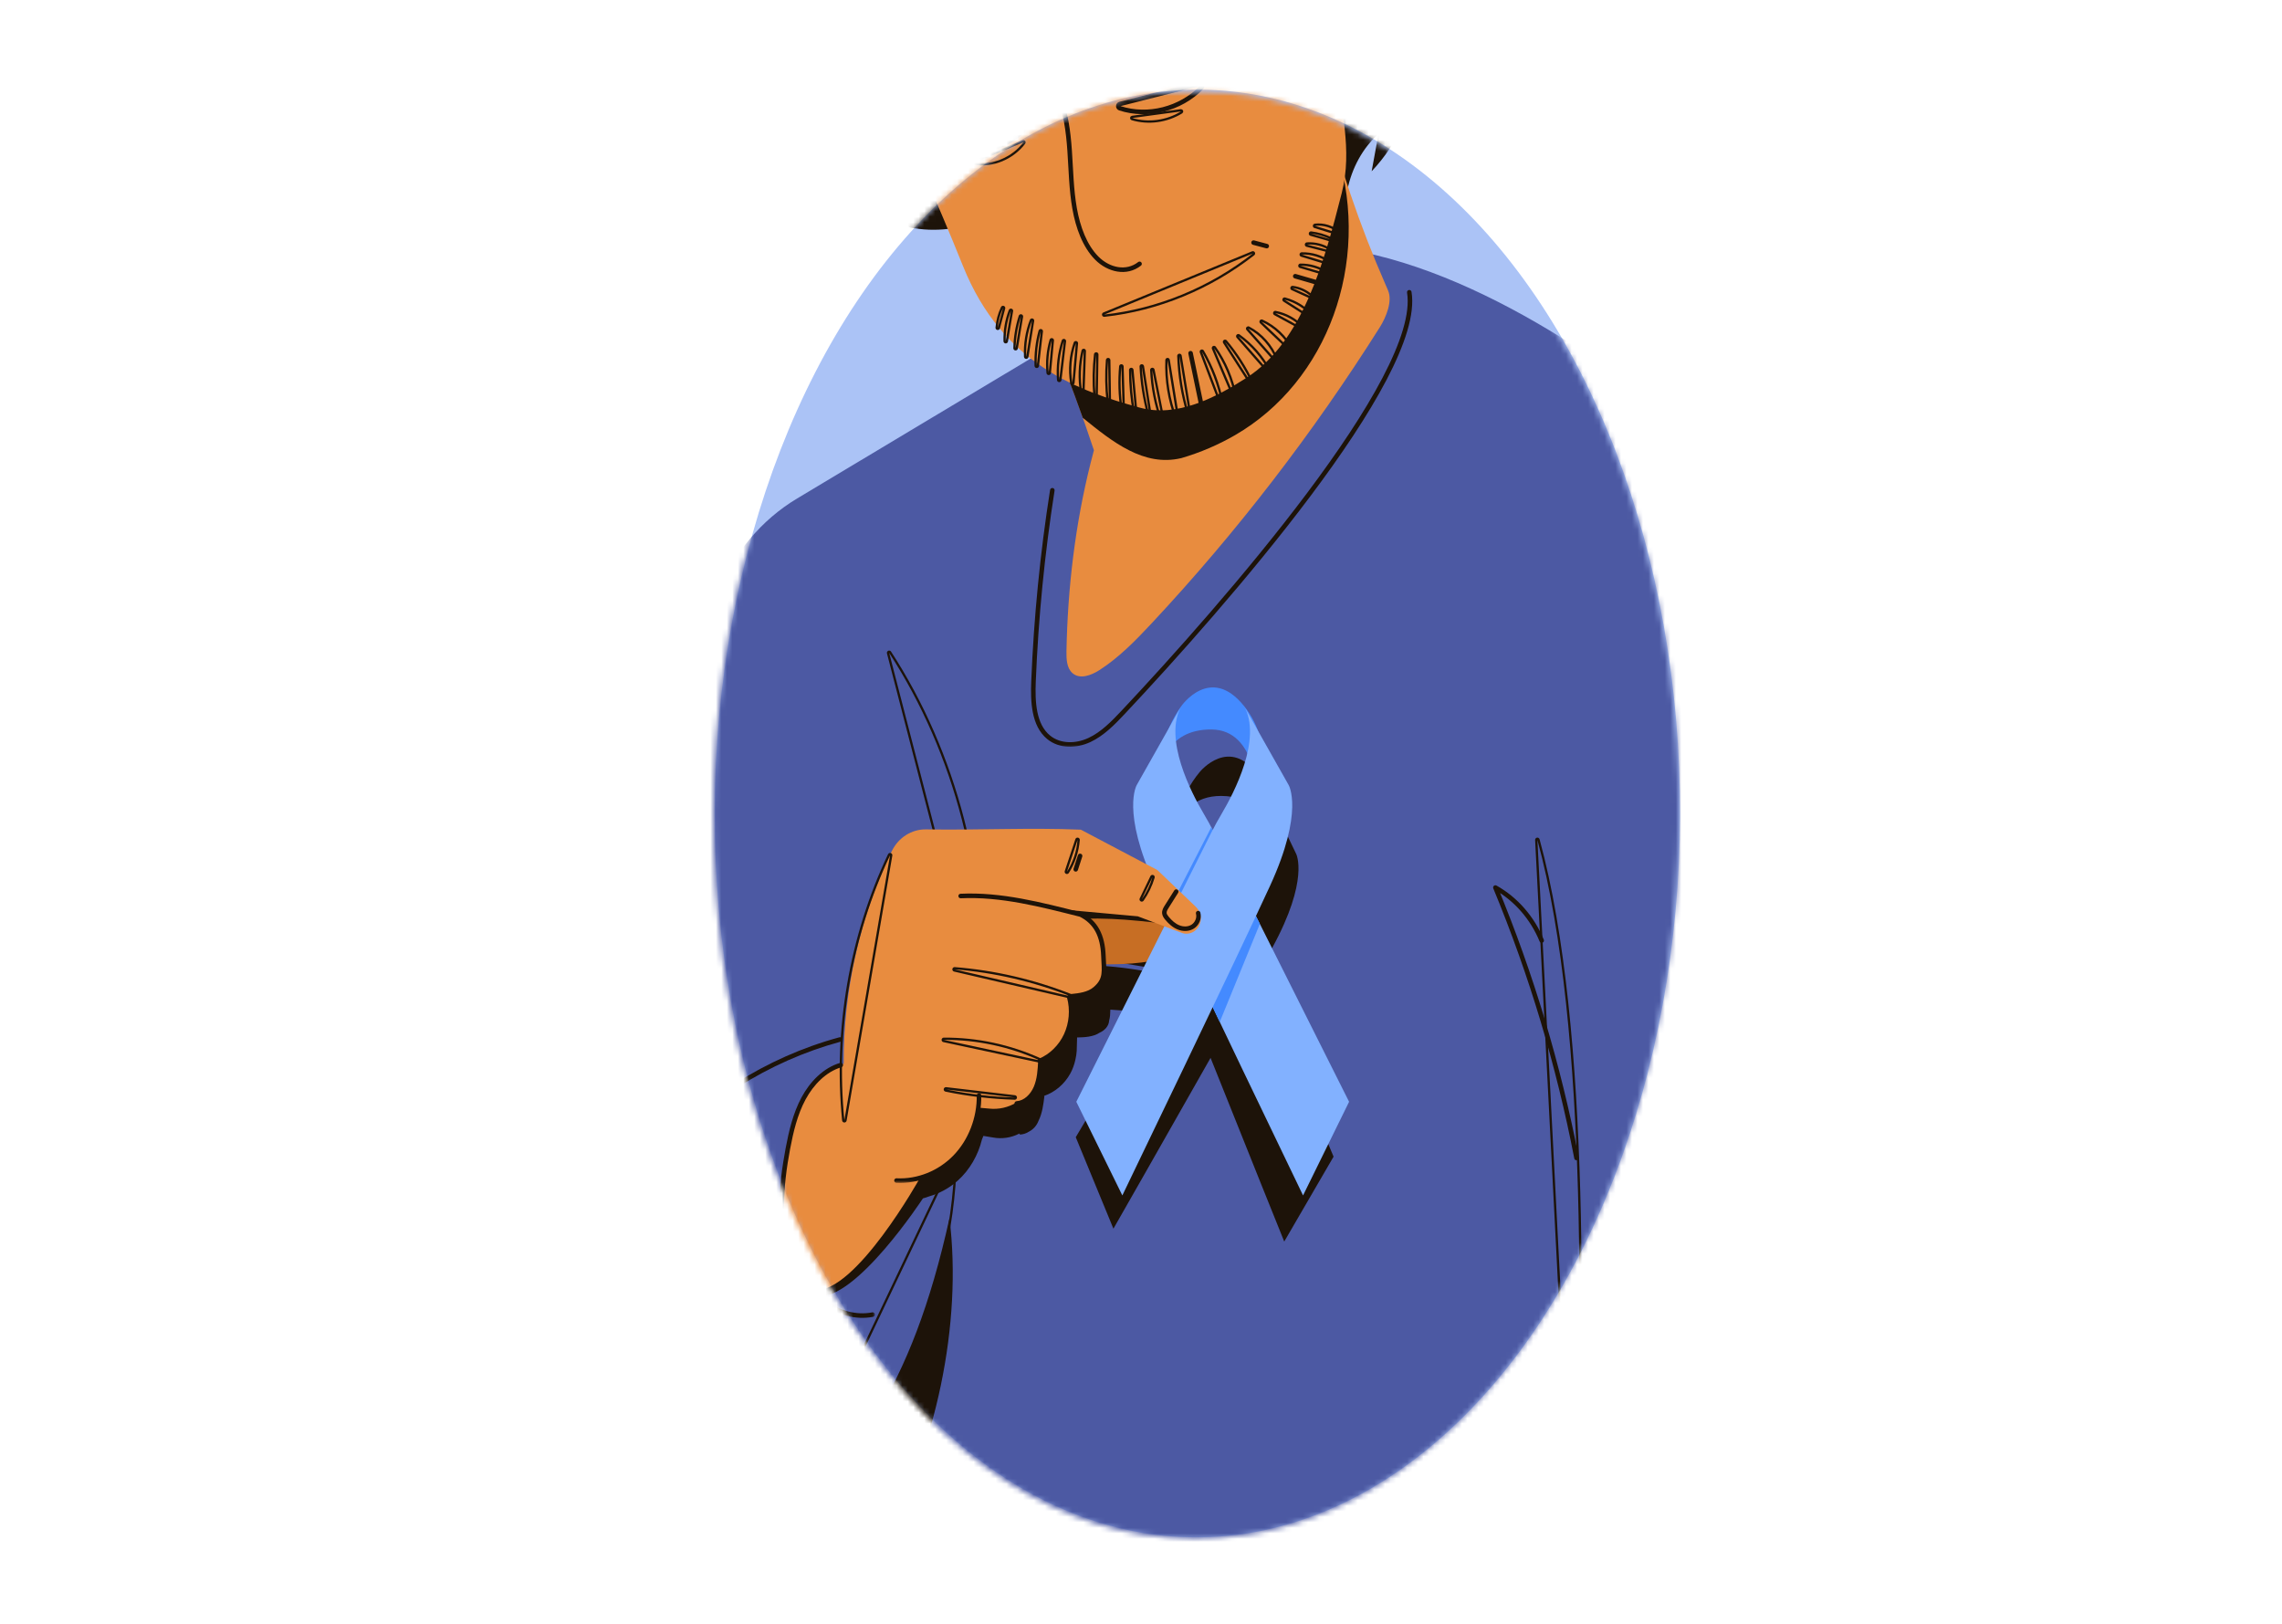 <svg width="416" height="296" viewBox="0 0 416 296" fill="none" xmlns="http://www.w3.org/2000/svg">
  <g style="mix-blend-mode:screen" opacity="0.5">
    <ellipse cx="87.988" cy="131.942" rx="87.988" ry="131.942"
      transform="matrix(1 0.004 -0.003 1 130.686 16)" fill="#5787EE" />
  </g>
  <mask id="mask0_1360_4834" style="mask-type:alpha" maskUnits="userSpaceOnUse" x="130" y="16"
    width="176" height="265">
    <ellipse cx="87.988" cy="131.942" rx="87.988" ry="131.942"
      transform="matrix(1 0.004 -0.003 1 130.461 16.24)" fill="#FEB9CE" />
  </mask>
  <g mask="url(#mask0_1360_4834)">
    <mask id="mask1_1360_4834" style="mask-type:luminance" maskUnits="userSpaceOnUse" x="31" y="16"
      width="374" height="265">
      <path d="M404.596 16.24H31.707V280.967H404.596V16.24Z" fill="white" />
    </mask>
    <g mask="url(#mask1_1360_4834)">
      <path
        d="M146.388 11.867C143.181 14.424 142.823 19.671 144.598 23.493C146.373 27.316 149.749 29.979 153.14 32.24C151.086 30.969 149.809 28.391 149.993 25.865C153.672 31.075 159.673 34.337 165.793 34.458C162.73 36.243 159.116 36.931 155.665 36.391C162.8 42.856 173.922 43.719 181.867 38.424C200.636 25.918 225.386 40.055 246.73 46.308C243.518 39.022 245.492 29.556 251.299 24.404C250.881 26.675 250.464 28.952 250.046 31.224C254.919 26.082 258.026 19.094 258.682 11.824L146.388 11.856V11.867Z"
        fill="#1D1309" />
      <path
        d="M366.543 280.968C363.301 232.173 357.911 183.717 351.756 135.256C350.822 127.897 347.804 121.014 343.09 115.545C326.723 96.537 309.689 77.985 289.195 64.463C265.674 48.944 235.967 36.545 211.853 50.993C189.679 64.278 167.504 77.567 145.33 90.851C138.817 94.753 133.701 100.836 130.777 108.159C114.176 149.742 97.694 191.617 82.326 233.698C76.678 249.169 88.138 266.863 97.431 280.973H366.543V280.968Z"
        fill="#4C59A3" />
      <path
        d="M173.084 222.065C166.034 253.886 155.503 266.301 139.941 280.967H161.057C170.538 264.168 175.48 241.353 173.084 222.065Z"
        fill="#1D1309" />
      <path
        d="M162.263 118.889C162.208 118.804 162.099 118.772 162.007 118.813C161.914 118.853 161.864 118.956 161.89 119.054L178.361 182.715C178.387 182.814 178.48 182.879 178.581 182.869C178.683 182.86 178.762 182.778 178.768 182.676C180.168 160.253 174.255 137.384 162.263 118.889Z"
        stroke="#1D1309" stroke-width="0.414" stroke-linecap="round" stroke-linejoin="round" />
      <path
        d="M253.045 52.952C252.886 52.592 252.731 52.227 252.572 51.861C247.849 41.071 244.031 29.831 241.192 18.315L184.463 45.137C190.23 57.071 195.227 69.418 199.418 82.077C199.199 82.887 198.991 83.697 198.787 84.507C196.003 95.637 194.63 107.179 194.412 118.694C194.387 120.124 194.456 121.755 195.481 122.676C196.828 123.894 198.891 123.126 200.403 122.157C203.997 119.859 207.045 116.719 210.003 113.553C225.426 97.045 239.362 78.959 251.553 59.623C252.667 57.855 253.89 54.879 253.035 52.952H253.045Z"
        fill="#E88C3F" />
      <path
        d="M215.348 83.507C218.858 82.48 222.11 81.071 225.118 79.335C242.146 69.487 249.798 47.869 243.896 28.216C242.912 24.944 242.012 21.64 241.192 18.315L184.463 45.137C189.325 55.202 193.636 65.569 197.385 76.158C202.799 80.537 208.487 85.132 215.343 83.507H215.348Z"
        fill="#1D1309" />
      <path
        d="M160.748 14.048C165.849 25.775 170.766 36.566 175.534 48.452C182.843 66.676 196.948 71.319 207.737 74.294C214.544 76.169 221.574 72.494 227.192 68.894C237.548 62.26 241.426 47.615 244.593 35.194C246.637 27.168 244.32 19.925 243.629 11.644L160.748 14.053V14.048Z"
        fill="#E88C3F" />
      <mask id="path-11-outside-1_1360_4834" maskUnits="userSpaceOnUse" x="191.932" y="16.256"
        width="17" height="34" fill="black">
        <rect fill="white" x="191.932" y="16.256" width="17" height="34" />
        <path
          d="M192.932 17.256C194.279 20.348 194.746 23.933 194.99 27.454C195.234 30.974 195.288 34.532 195.895 37.984C196.501 41.431 197.744 44.841 199.927 47.044C202.11 49.246 205.366 49.956 207.738 48.092" />
      </mask>
      <path
        d="M193.311 17.091C193.22 16.882 192.976 16.786 192.766 16.877C192.557 16.968 192.461 17.212 192.552 17.422L193.311 17.091ZM195.895 37.984L195.487 38.056L195.488 38.056L195.895 37.984ZM207.993 48.417C208.173 48.276 208.204 48.016 208.063 47.836C207.922 47.657 207.662 47.625 207.482 47.767L207.993 48.417ZM192.552 17.422C193.87 20.445 194.334 23.97 194.577 27.482L195.403 27.425C195.158 23.895 194.688 20.251 193.311 17.091L192.552 17.422ZM194.577 27.482C194.819 30.973 194.876 34.576 195.487 38.056L196.302 37.913C195.701 34.489 195.648 30.976 195.403 27.425L194.577 27.482ZM195.488 38.056C196.1 41.537 197.364 45.044 199.633 47.335L200.221 46.752C198.125 44.638 196.903 41.326 196.302 37.913L195.488 38.056ZM199.633 47.335C201.911 49.634 205.404 50.452 207.993 48.417L207.482 47.767C205.328 49.459 202.308 48.858 200.221 46.752L199.633 47.335Z"
        fill="#1D1309" mask="url(#path-11-outside-1_1360_4834)" />
      <path
        d="M201.218 57.15C201.123 57.189 201.071 57.293 201.097 57.392C201.122 57.492 201.217 57.558 201.32 57.547C211.104 56.462 220.596 52.556 228.521 46.359C228.602 46.296 228.624 46.182 228.572 46.092C228.52 46.003 228.41 45.966 228.315 46.005L201.218 57.15Z"
        stroke="#1D1309" stroke-width="0.414" stroke-linecap="round" stroke-linejoin="round" />
      <path
        d="M228.567 44.022C228.456 43.992 228.343 44.058 228.314 44.169C228.284 44.279 228.35 44.392 228.461 44.422L230.872 45.062C230.982 45.092 231.096 45.026 231.125 44.915C231.154 44.805 231.089 44.692 230.978 44.662L228.567 44.022Z"
        stroke="#1D1309" stroke-width="0.414" stroke-linecap="round" stroke-linejoin="round" />
      <path
        d="M181.682 59.729C181.674 59.836 181.749 59.931 181.854 59.949C181.959 59.967 182.061 59.901 182.088 59.798L183.048 56.203C183.076 56.1 183.02 55.993 182.92 55.956C182.82 55.919 182.708 55.964 182.662 56.06C182.114 57.201 181.779 58.454 181.682 59.729Z"
        stroke="#1D1309" stroke-width="0.414" stroke-linecap="round" stroke-linejoin="round" />
      <path
        d="M183.134 62.191C183.137 62.298 183.22 62.385 183.326 62.392C183.432 62.4 183.527 62.325 183.545 62.221L184.484 56.698C184.502 56.593 184.438 56.492 184.335 56.464C184.233 56.436 184.125 56.49 184.087 56.59C183.411 58.357 183.084 60.279 183.134 62.191Z"
        stroke="#1D1309" stroke-width="0.414" stroke-linecap="round" stroke-linejoin="round" />
      <path
        d="M184.932 63.463C184.93 63.571 185.012 63.663 185.119 63.673C185.227 63.683 185.325 63.608 185.343 63.501L186.307 57.724C186.325 57.618 186.257 57.515 186.152 57.489C186.047 57.464 185.939 57.524 185.906 57.627C185.304 59.505 184.972 61.478 184.932 63.463Z"
        stroke="#1D1309" stroke-width="0.414" stroke-linecap="round" stroke-linejoin="round" />
      <path
        d="M186.87 65.017C186.875 65.123 186.959 65.208 187.065 65.214C187.171 65.22 187.264 65.145 187.281 65.04L188.33 58.486C188.346 58.381 188.281 58.281 188.179 58.253C188.077 58.226 187.97 58.28 187.932 58.379C187.126 60.471 186.764 62.755 186.87 65.017Z"
        stroke="#1D1309" stroke-width="0.414" stroke-linecap="round" stroke-linejoin="round" />
      <path
        d="M188.793 66.683C188.797 66.791 188.883 66.878 188.991 66.882C189.099 66.887 189.193 66.807 189.205 66.699L189.926 60.409C189.938 60.302 189.866 60.203 189.759 60.183C189.653 60.162 189.549 60.227 189.521 60.332C188.963 62.39 188.717 64.545 188.793 66.683Z"
        stroke="#1D1309" stroke-width="0.414" stroke-linecap="round" stroke-linejoin="round" />
      <path
        d="M190.97 67.977C190.98 68.083 191.069 68.164 191.176 68.164C191.283 68.164 191.371 68.082 191.381 67.976L191.933 62.062C191.943 61.956 191.871 61.86 191.766 61.84C191.661 61.82 191.559 61.883 191.529 61.985C190.965 63.916 190.773 65.966 190.97 67.977Z"
        stroke="#1D1309" stroke-width="0.414" stroke-linecap="round" stroke-linejoin="round" />
      <path
        d="M192.889 69.26C192.897 69.366 192.984 69.448 193.091 69.45C193.197 69.453 193.288 69.374 193.3 69.268L194.141 62.211C194.153 62.105 194.084 62.007 193.98 61.984C193.876 61.961 193.772 62.021 193.739 62.122C192.994 64.403 192.703 66.85 192.889 69.26Z"
        stroke="#1D1309" stroke-width="0.414" stroke-linecap="round" stroke-linejoin="round" />
      <path
        d="M195.283 69.79C195.3 69.893 195.39 69.968 195.495 69.964C195.599 69.96 195.684 69.879 195.693 69.775L196.324 62.59C196.333 62.487 196.264 62.392 196.162 62.37C196.06 62.348 195.958 62.405 195.923 62.503C195.106 64.818 194.884 67.358 195.283 69.79Z"
        stroke="#1D1309" stroke-width="0.414" stroke-linecap="round" stroke-linejoin="round" />
      <path
        d="M197.098 71.587C197.115 71.692 197.21 71.766 197.315 71.758C197.421 71.751 197.505 71.665 197.508 71.559L197.762 63.988C197.765 63.882 197.688 63.79 197.583 63.776C197.477 63.762 197.379 63.83 197.354 63.933C196.756 66.427 196.665 69.055 197.098 71.587Z"
        stroke="#1D1309" stroke-width="0.414" stroke-linecap="round" stroke-linejoin="round" />
      <path
        d="M199.511 72.21C199.52 72.32 199.614 72.403 199.724 72.4C199.835 72.396 199.923 72.306 199.924 72.196L200.044 64.625C200.045 64.515 199.96 64.422 199.85 64.415C199.74 64.408 199.644 64.488 199.631 64.598C199.341 67.121 199.301 69.676 199.511 72.21Z"
        stroke="#1D1309" stroke-width="0.414" stroke-linecap="round" stroke-linejoin="round" />
      <path
        d="M201.923 73.243C201.935 73.353 202.031 73.433 202.141 73.426C202.251 73.419 202.337 73.327 202.335 73.216L202.216 65.645C202.214 65.535 202.126 65.445 202.016 65.442C201.905 65.438 201.812 65.522 201.803 65.632C201.598 68.165 201.638 70.72 201.923 73.243Z"
        stroke="#1D1309" stroke-width="0.414" stroke-linecap="round" stroke-linejoin="round" />
      <path
        d="M204.456 74.659C204.472 74.768 204.57 74.844 204.679 74.834C204.788 74.824 204.87 74.731 204.867 74.622L204.628 66.796C204.625 66.687 204.537 66.599 204.428 66.596C204.318 66.593 204.225 66.675 204.215 66.784C203.975 69.406 204.055 72.059 204.456 74.659Z"
        stroke="#1D1309" stroke-width="0.414" stroke-linecap="round" stroke-linejoin="round" />
      <path
        d="M206.745 75.313C206.765 75.421 206.867 75.494 206.977 75.479C207.086 75.463 207.164 75.365 207.154 75.255L206.433 67.43C206.423 67.32 206.328 67.237 206.218 67.242C206.107 67.247 206.02 67.338 206.02 67.448C206.01 70.087 206.255 72.727 206.745 75.313Z"
        stroke="#1D1309" stroke-width="0.414" stroke-linecap="round" stroke-linejoin="round" />
      <path
        d="M209.292 75.45C209.321 75.556 209.428 75.621 209.535 75.598C209.642 75.575 209.713 75.472 209.696 75.364L208.349 66.771C208.332 66.662 208.233 66.586 208.124 66.597C208.014 66.608 207.933 66.703 207.938 66.813C208.078 69.734 208.533 72.64 209.292 75.45Z"
        stroke="#1D1309" stroke-width="0.414" stroke-linecap="round" stroke-linejoin="round" />
      <path
        d="M211.71 76.747C211.747 76.849 211.856 76.905 211.96 76.876C212.065 76.847 212.129 76.743 212.108 76.637L210.273 67.403C210.252 67.297 210.153 67.225 210.045 67.238C209.938 67.251 209.859 67.345 209.864 67.453C210.014 70.629 210.639 73.779 211.71 76.747Z"
        stroke="#1D1309" stroke-width="0.414" stroke-linecap="round" stroke-linejoin="round" />
      <path
        d="M214.351 76.242C214.389 76.341 214.495 76.396 214.598 76.369C214.701 76.341 214.766 76.241 214.749 76.136L213.048 65.615C213.032 65.51 212.938 65.436 212.832 65.442C212.726 65.448 212.642 65.534 212.638 65.64C212.497 69.252 213.088 72.891 214.351 76.242Z"
        stroke="#1D1309" stroke-width="0.414" stroke-linecap="round" stroke-linejoin="round" />
      <path
        d="M216.519 75.329C216.551 75.433 216.658 75.495 216.764 75.47C216.87 75.446 216.939 75.343 216.921 75.235L215.216 64.847C215.198 64.74 215.1 64.664 214.992 64.675C214.883 64.686 214.801 64.779 214.805 64.888C214.92 68.426 215.5 71.954 216.519 75.329Z"
        stroke="#1D1309" stroke-width="0.414" stroke-linecap="round" stroke-linejoin="round" />
      <path
        d="M219.022 74.935C219.046 75.047 219.155 75.119 219.267 75.095C219.379 75.072 219.45 74.963 219.427 74.851L219.427 74.851C219.427 74.851 219.427 74.85 219.427 74.85L217.24 64.336L217.24 64.336C217.216 64.224 217.107 64.152 216.995 64.175C216.883 64.199 216.811 64.308 216.835 64.42C217.561 67.925 218.291 71.43 219.022 74.935Z"
        stroke="#1D1309" stroke-width="0.414" stroke-linecap="round" stroke-linejoin="round" />
      <path
        d="M219.286 64.009C219.232 63.916 219.116 63.88 219.019 63.926C218.921 63.972 218.876 64.085 218.914 64.186L222.469 73.563C222.507 73.663 222.616 73.718 222.72 73.688C222.823 73.658 222.887 73.554 222.865 73.448C222.184 70.117 220.968 66.909 219.286 64.009Z"
        stroke="#1D1309" stroke-width="0.414" stroke-linecap="round" stroke-linejoin="round" />
      <path
        d="M221.48 63.332C221.419 63.246 221.303 63.219 221.21 63.27C221.118 63.322 221.079 63.434 221.12 63.532L224.884 72.416C224.925 72.514 225.033 72.564 225.135 72.533C225.236 72.502 225.297 72.4 225.277 72.296C224.65 69.065 223.341 65.977 221.48 63.332Z"
        stroke="#1D1309" stroke-width="0.414" stroke-linecap="round" stroke-linejoin="round" />
      <path
        d="M223.484 62.184C223.414 62.101 223.291 62.087 223.203 62.151C223.116 62.216 223.093 62.338 223.152 62.429L227.99 69.99C228.048 70.082 228.168 70.112 228.264 70.059C228.359 70.007 228.397 69.889 228.351 69.79C227.056 67.037 225.415 64.47 223.484 62.184Z"
        stroke="#1D1309" stroke-width="0.414" stroke-linecap="round" stroke-linejoin="round" />
      <path
        d="M225.861 61.128C225.775 61.067 225.658 61.08 225.587 61.157C225.517 61.235 225.515 61.353 225.585 61.432L231.168 67.818C231.237 67.897 231.355 67.912 231.441 67.852C231.528 67.792 231.556 67.676 231.506 67.584C230.119 65.01 228.174 62.788 225.861 61.128Z"
        stroke="#1D1309" stroke-width="0.414" stroke-linecap="round" stroke-linejoin="round" />
      <path
        d="M227.638 59.71C227.55 59.664 227.441 59.688 227.38 59.766C227.319 59.845 227.322 59.956 227.388 60.031L232.469 65.78C232.536 65.856 232.646 65.872 232.732 65.82C232.818 65.768 232.853 65.662 232.817 65.568C231.83 63.041 229.957 60.915 227.638 59.71Z"
        stroke="#1D1309" stroke-width="0.414" stroke-linecap="round" stroke-linejoin="round" />
      <path
        d="M230.082 58.451C229.99 58.409 229.881 58.439 229.825 58.523C229.768 58.606 229.78 58.719 229.854 58.788L235.308 63.977C235.381 64.047 235.495 64.053 235.576 63.992C235.656 63.93 235.68 63.819 235.633 63.73C234.384 61.399 232.407 59.513 230.082 58.451Z"
        stroke="#1D1309" stroke-width="0.414" stroke-linecap="round" stroke-linejoin="round" />
      <path
        d="M232.525 56.873C232.425 56.855 232.326 56.911 232.292 57.007C232.257 57.103 232.298 57.209 232.387 57.258L237.235 59.9C237.325 59.949 237.437 59.925 237.498 59.844C237.56 59.763 237.554 59.648 237.482 59.575C236.131 58.179 234.383 57.226 232.525 56.873Z"
        stroke="#1D1309" stroke-width="0.414" stroke-linecap="round" stroke-linejoin="round" />
      <path
        d="M234.23 54.425C234.132 54.4 234.029 54.449 233.988 54.542C233.947 54.636 233.981 54.745 234.067 54.8L239.262 58.114C239.348 58.169 239.462 58.153 239.529 58.076C239.596 57.999 239.597 57.885 239.531 57.806C238.132 56.149 236.261 54.961 234.23 54.425Z"
        stroke="#1D1309" stroke-width="0.414" stroke-linecap="round" stroke-linejoin="round" />
      <path
        d="M235.654 52.307C235.553 52.295 235.457 52.358 235.43 52.457C235.402 52.555 235.451 52.659 235.544 52.701L238.875 54.21C238.968 54.252 239.078 54.22 239.134 54.134C239.189 54.047 239.173 53.934 239.096 53.866C238.122 53.014 236.91 52.461 235.654 52.307Z"
        stroke="#1D1309" stroke-width="0.414" stroke-linecap="round" stroke-linejoin="round" />
      <path
        d="M236.173 50.148C236.063 50.117 235.948 50.18 235.917 50.29C235.885 50.399 235.948 50.514 236.058 50.546C236.058 50.546 236.058 50.546 236.058 50.546C236.861 50.779 237.665 51.012 238.469 51.245C238.469 51.245 238.469 51.245 238.469 51.245L240.88 51.944C240.88 51.944 240.88 51.944 240.88 51.944L240.88 51.944C240.99 51.975 241.105 51.912 241.137 51.803C241.168 51.693 241.105 51.578 240.996 51.546C240.193 51.313 239.389 51.08 238.584 50.847L238.584 50.847L236.173 50.148L236.173 50.148Z"
        stroke="#1D1309" stroke-width="0.414" stroke-linecap="round" stroke-linejoin="round" />
      <path
        d="M237.07 48.245C236.968 48.246 236.882 48.322 236.867 48.423C236.853 48.525 236.916 48.621 237.014 48.65L241.832 50.069C241.93 50.098 242.035 50.05 242.078 49.957C242.121 49.864 242.089 49.753 242.003 49.697C240.527 48.738 238.797 48.228 237.07 48.245Z"
        stroke="#1D1309" stroke-width="0.414" stroke-linecap="round" stroke-linejoin="round" />
      <path
        d="M237.306 46.191C237.204 46.193 237.119 46.269 237.106 46.369C237.092 46.47 237.153 46.566 237.25 46.595L242.311 48.141C242.409 48.171 242.513 48.125 242.558 48.034C242.602 47.942 242.574 47.832 242.49 47.774C240.963 46.706 239.13 46.147 237.306 46.191Z"
        stroke="#1D1309" stroke-width="0.414" stroke-linecap="round" stroke-linejoin="round" />
      <path
        d="M238.261 44.38C238.16 44.387 238.079 44.467 238.069 44.568C238.06 44.669 238.126 44.762 238.224 44.787L242.316 45.835C242.414 45.86 242.517 45.81 242.557 45.717C242.597 45.624 242.564 45.515 242.478 45.46C241.218 44.659 239.728 44.276 238.261 44.38Z"
        stroke="#1D1309" stroke-width="0.414" stroke-linecap="round" stroke-linejoin="round" />
      <path
        d="M239.02 42.38C238.913 42.367 238.813 42.438 238.792 42.544C238.77 42.65 238.833 42.754 238.937 42.784L242.477 43.801C242.581 43.831 242.69 43.775 242.728 43.674C242.766 43.573 242.719 43.46 242.621 43.414C241.478 42.887 240.259 42.536 239.02 42.38Z"
        stroke="#1D1309" stroke-width="0.414" stroke-linecap="round" stroke-linejoin="round" />
      <path
        d="M239.703 40.967C239.606 40.978 239.53 41.056 239.521 41.153C239.512 41.25 239.572 41.341 239.666 41.37L243.932 42.683C244.025 42.712 244.127 42.67 244.174 42.584C244.221 42.498 244.201 42.391 244.126 42.327C242.895 41.285 241.272 40.785 239.703 40.967Z"
        stroke="#1D1309" stroke-width="0.414" stroke-linecap="round" stroke-linejoin="round" />
      <path
        d="M172.19 25.628C172.013 25.661 171.877 25.805 171.855 25.984C171.833 26.163 171.929 26.335 172.093 26.411C176.858 28.597 182.78 27.495 186.559 23.722C186.687 23.594 186.717 23.398 186.632 23.237C186.548 23.077 186.369 22.99 186.191 23.023L172.19 25.628Z"
        stroke="#1D1309" stroke-width="0.827" stroke-linecap="round" stroke-linejoin="round" />
      <path
        d="M177.583 29.449C177.497 29.485 177.446 29.573 177.457 29.665C177.468 29.758 177.539 29.831 177.631 29.845C181.005 30.36 184.579 28.876 186.726 26.07C186.783 25.996 186.783 25.893 186.726 25.819C186.669 25.745 186.569 25.718 186.482 25.754L177.583 29.449Z"
        stroke="#1D1309" stroke-width="0.414" stroke-linecap="round" stroke-linejoin="round" />
      <path
        d="M204.172 18.942C203.993 18.987 203.866 19.145 203.86 19.329C203.854 19.514 203.971 19.68 204.146 19.736C209.267 21.39 215.161 19.889 219.026 15.969C219.156 15.837 219.183 15.634 219.091 15.473C218.998 15.312 218.81 15.232 218.63 15.278L204.172 18.942Z"
        stroke="#1D1309" stroke-width="0.827" stroke-linecap="round" stroke-linejoin="round" />
      <path
        d="M206.382 21.308C206.286 21.321 206.211 21.4 206.204 21.497C206.196 21.594 206.258 21.684 206.351 21.711C209.362 22.602 212.699 22.148 215.403 20.487C215.486 20.436 215.523 20.334 215.49 20.242C215.457 20.149 215.364 20.093 215.267 20.106L206.382 21.308Z"
        stroke="#1D1309" stroke-width="0.414" stroke-linecap="round" stroke-linejoin="round" />
      <path
        d="M221.16 194.026C221.175 194.068 221.19 194.105 221.21 194.147C227.425 209.735 234.112 226.312 234.112 226.312L243.106 210.836L229.757 179.137L229.17 177.75C230.249 175.812 231.194 174.108 231.944 172.731C238.711 160.342 236.29 155.656 236.29 155.656L231.606 145.909C231.189 144.469 230.518 142.981 229.493 141.509C224.213 133.932 218.724 140.699 218.724 140.699C217.809 141.784 217.014 142.991 216.358 144.278L210.133 153.686C210.133 153.686 207.712 157.128 210.859 167.41L199.99 160.649C191.339 159.622 182.131 159.41 173.331 158.594C170.865 158.367 168.469 159.627 167.176 161.872C164.73 166.113 162.677 170.613 161.036 175.272C158.436 182.51 156.79 190.134 156.178 197.854C141.601 202.989 142.004 235.223 148.919 236.25C155.935 237.293 168.245 218.444 168.245 218.444C168.618 218.349 169.006 218.222 169.393 218.073C171.288 217.528 173.078 216.559 174.584 215.214C175.678 214.235 176.618 213.065 177.368 211.773C177.373 211.762 177.383 211.752 177.388 211.746V211.731C178.109 210.497 178.651 209.147 178.994 207.744L179.268 207.055L181.033 207.347C182.648 207.643 184.309 207.4 185.786 206.648C185.83 206.648 185.88 206.648 185.925 206.648L185.821 206.807C186.442 206.817 187.034 206.616 187.566 206.282C188.356 205.88 188.993 205.176 189.326 204.286C190.007 202.915 190.206 201.343 190.39 199.802L190.325 199.903L190.355 199.754C192.329 199.077 194.054 197.605 195.103 195.704C195.536 194.915 195.844 194.057 196.038 193.168C196.157 192.649 196.247 192.12 196.281 191.574L196.351 189.112C197.738 189.086 199.299 189.012 200.473 188.233C201.368 187.836 202.128 187.053 202.193 186.041C202.362 185.448 202.397 184.797 202.412 184.04C204.873 184.252 207.339 184.342 209.8 184.162L196.107 207.294L202.973 223.966C202.973 223.966 212.281 207.675 220.683 192.829C220.703 192.877 220.723 192.924 220.738 192.972C220.877 193.321 221.016 193.671 221.156 194.02L221.16 194.026ZM223.641 145.13C226.809 145.395 228.574 147.386 229.543 149.673C228.31 153.782 225.819 157.716 224.477 159.659C223.855 160.553 223.269 161.469 222.702 162.407C222.627 162.242 222.558 162.078 222.483 161.919C222.105 161.078 221.717 160.246 221.305 159.426C220.052 156.948 217.616 151.547 217.382 146.666C218.873 145.533 220.927 144.908 223.636 145.13H223.641ZM200.07 175.998C199.742 175.717 199.384 175.452 198.981 175.219C197.783 174.822 196.585 174.42 195.376 174.028H195.362L208.825 176.268L211.525 177.512C209.869 177.21 208.219 176.914 206.593 176.67C204.43 176.347 202.248 176.125 200.065 175.998H200.07Z"
        fill="#1D1309" />
      <path
        d="M195.248 167.547C198.529 167.367 201.826 167.399 205.102 167.643C208.727 167.913 212.5 168.4 216.12 168.749C216.677 170.417 215.787 172.217 214.494 173.324C213.201 174.43 211.521 174.886 209.885 175.177C205.371 175.982 200.757 175.802 196.188 175.616"
        fill="#C76E24" />
      <path
        d="M215.373 128.675C215.373 128.675 220.678 121.093 226.768 128.675C232.859 136.257 229.125 145.035 229.125 145.035C229.125 145.035 229.175 133.032 220.857 132.969C212.534 132.905 210.52 139.963 211.808 145.517C210.57 139.735 211.967 133.361 215.378 128.68L215.373 128.675Z"
        fill="#448AFF" />
      <path
        d="M215.372 128.675L207.233 143.081C207.233 143.081 204.354 147.841 210.614 161.464C216.878 175.092 237.542 217.904 237.542 217.904L245.934 200.834L221.368 151.86C220.752 150.631 220.09 149.424 219.389 148.249C217.226 144.595 212.001 134.636 215.372 128.669V128.675Z"
        fill="#82B1FF" />
      <path
        d="M229.669 168.405L221.37 151.865C221.191 151.505 220.998 151.15 220.809 150.795L212.844 166.25C215.379 171.656 218.835 178.915 222.355 186.285L229.669 168.405Z"
        fill="#448AFF" />
      <path
        d="M226.769 128.675L234.908 143.081C234.908 143.081 237.787 147.841 231.527 161.464C225.263 175.092 204.6 217.904 204.6 217.904L196.207 200.834L220.773 151.86C221.389 150.631 222.051 149.424 222.752 148.249C224.915 144.595 230.14 134.636 226.769 128.669V128.675Z"
        fill="#82B1FF" />
      <path
        d="M217.968 165.271L210.982 158.589L197.036 151.235C187.858 150.838 178.143 151.346 168.826 151.182C166.211 151.135 163.78 152.659 162.576 155.132C156.769 167.039 153.746 180.472 153.806 193.888C138.473 200.141 141.138 234.63 148.541 235.164C156.004 235.704 167.648 214.817 167.648 214.817C171.009 213.679 175.086 210.296 176.806 207.019L178.461 201.915L180.341 202.079C182.061 202.264 183.791 201.872 185.298 200.967C187.137 200.967 188.708 199.537 188.992 197.6L189.628 193.274C193.054 191.744 195.286 188.17 195.286 184.215L195.187 181.605L199.035 180.551C200.134 180.128 201.128 179.137 201.128 177.893L200.865 177.771C201.138 177.115 201.218 175.844 201.148 174.478C200.954 170.592 199.333 167.384 195.898 166.473L193.084 165.726L207.418 167.029L215.412 170.036C216.949 170.613 218.629 169.57 218.878 167.807C219.012 166.859 218.634 165.906 217.963 165.266L217.968 165.271Z"
        fill="#E88C3F" />
      <mask id="path-59-outside-2_1360_4834" maskUnits="userSpaceOnUse" x="174.121" y="162.285"
        width="28" height="20" fill="black">
        <rect fill="white" x="174.121" y="162.285" width="28" height="20" />
        <path
          d="M175.121 163.328C182.479 162.973 189.818 164.905 196.987 166.711C199.786 168.098 201.01 170.592 201.149 174.229C201.253 176.993 201.661 178.507 199.637 180.244C198.449 181.266 196.724 181.467 195.202 181.615" />
      </mask>
      <path
        d="M175.101 162.914C174.873 162.925 174.697 163.119 174.708 163.348C174.719 163.576 174.913 163.752 175.141 163.741L175.101 162.914ZM196.987 166.711L197.171 166.34C197.145 166.327 197.117 166.317 197.088 166.31L196.987 166.711ZM201.149 174.229L201.562 174.213L201.562 174.213L201.149 174.229ZM199.637 180.244L199.368 179.93L199.368 179.93L199.637 180.244ZM195.162 181.203C194.935 181.225 194.769 181.428 194.791 181.655C194.813 181.882 195.015 182.049 195.243 182.027L195.162 181.203ZM175.141 163.741C182.426 163.39 189.701 165.302 196.886 167.112L197.088 166.31C189.935 164.508 182.533 162.556 175.101 162.914L175.141 163.741ZM196.804 167.081C198.131 167.739 199.071 168.65 199.701 169.822C200.335 171.001 200.667 172.466 200.735 174.245L201.562 174.213C201.491 172.355 201.142 170.755 200.43 169.43C199.714 168.099 198.643 167.07 197.171 166.34L196.804 167.081ZM200.735 174.245C200.749 174.594 200.767 174.923 200.784 175.233C200.801 175.543 200.817 175.832 200.828 176.106C200.849 176.657 200.845 177.129 200.782 177.562C200.659 178.396 200.311 179.121 199.368 179.93L199.907 180.558C200.988 179.63 201.447 178.73 201.6 177.682C201.675 177.173 201.676 176.64 201.655 176.075C201.644 175.792 201.627 175.495 201.61 175.187C201.593 174.878 201.575 174.555 201.562 174.213L200.735 174.245ZM199.368 179.93C198.295 180.853 196.709 181.053 195.162 181.203L195.243 182.027C196.739 181.881 198.603 181.678 199.907 180.557L199.368 179.93Z"
        fill="#1D1309" mask="url(#path-59-outside-2_1360_4834)" />
      <path
        d="M174.038 176.491C173.93 176.482 173.834 176.558 173.817 176.665C173.801 176.772 173.869 176.874 173.975 176.898L195.15 181.812C195.255 181.836 195.362 181.775 195.394 181.672C195.426 181.568 195.373 181.457 195.272 181.418C188.457 178.731 181.287 177.069 174.038 176.491Z"
        stroke="#1D1309" stroke-width="0.414" stroke-linecap="round" stroke-linejoin="round" />
      <path
        d="M172.057 189.345C171.952 189.345 171.864 189.425 171.853 189.53C171.842 189.635 171.912 189.732 172.015 189.754L189.521 193.502C189.624 193.524 189.728 193.465 189.761 193.365C189.794 193.265 189.746 193.155 189.65 193.112C184.109 190.595 178.084 189.308 172.057 189.345Z"
        stroke="#1D1309" stroke-width="0.414" stroke-linecap="round" stroke-linejoin="round" />
      <path
        d="M172.469 198.374C172.359 198.361 172.259 198.437 172.241 198.546C172.223 198.655 172.295 198.759 172.404 198.782C176.547 199.636 180.755 200.13 184.973 200.258C185.084 200.261 185.177 200.177 185.186 200.066C185.194 199.956 185.113 199.858 185.003 199.846L172.469 198.374Z"
        stroke="#1D1309" stroke-width="0.414" stroke-linecap="round" stroke-linejoin="round" />
      <mask id="path-64-outside-3_1360_4834" maskUnits="userSpaceOnUse" x="162.422" y="198.67"
        width="17" height="17" fill="black">
        <rect fill="white" x="162.422" y="198.67" width="17" height="17" />
        <path
          d="M163.422 215.194C167.33 215.395 171.292 213.806 174.106 210.905C176.915 208.004 178.536 203.837 178.472 199.67" />
      </mask>
      <path
        d="M163.443 214.78C163.215 214.769 163.021 214.944 163.009 215.172C162.997 215.4 163.172 215.595 163.401 215.607L163.443 214.78ZM174.106 210.905L174.403 211.193L174.404 211.193L174.106 210.905ZM178.885 199.664C178.882 199.435 178.694 199.253 178.465 199.256C178.237 199.26 178.055 199.448 178.058 199.676L178.885 199.664ZM163.401 215.607C167.432 215.814 171.509 214.177 174.403 211.193L173.809 210.617C171.076 213.436 167.228 214.975 163.443 214.78L163.401 215.607ZM174.404 211.193C177.291 208.21 178.952 203.936 178.885 199.664L178.058 199.676C178.121 203.737 176.54 207.797 173.809 210.617L174.404 211.193Z"
        fill="#1D1309" mask="url(#path-64-outside-3_1360_4834)" />
      <mask id="path-66-outside-4_1360_4834" maskUnits="userSpaceOnUse" x="188.557" y="180.769"
        width="8" height="14" fill="black">
        <rect fill="white" x="188.557" y="180.769" width="8" height="14" />
        <path
          d="M189.557 193.369C191.62 192.506 193.365 190.796 194.345 188.673C195.324 186.55 195.533 184.04 194.921 181.769" />
      </mask>
      <path
        d="M189.397 192.987C189.186 193.075 189.087 193.318 189.175 193.529C189.263 193.739 189.505 193.839 189.716 193.751L189.397 192.987ZM195.321 181.661C195.261 181.44 195.034 181.31 194.814 181.369C194.593 181.429 194.462 181.656 194.522 181.876L195.321 181.661ZM189.716 193.751C191.88 192.846 193.699 191.059 194.72 188.846L193.969 188.499C193.031 190.533 191.36 192.166 189.397 192.987L189.716 193.751ZM194.72 188.846C195.74 186.634 195.957 184.025 195.321 181.661L194.522 181.876C195.108 184.055 194.908 186.465 193.969 188.499L194.72 188.846Z"
        fill="#1D1309" mask="url(#path-66-outside-4_1360_4834)" />
      <mask id="path-68-outside-5_1360_4834" maskUnits="userSpaceOnUse" x="184.352" y="192.375"
        width="6" height="10" fill="black">
        <rect fill="white" x="184.352" y="192.375" width="6" height="10" />
        <path
          d="M189.667 193.375C189.583 195.026 189.483 196.726 188.847 198.235C188.21 199.744 186.903 201.052 185.352 201.136" />
      </mask>
      <path
        d="M190.08 193.396C190.092 193.168 189.916 192.973 189.688 192.961C189.46 192.95 189.266 193.125 189.254 193.353L190.08 193.396ZM185.329 200.723C185.101 200.736 184.926 200.931 184.939 201.159C184.951 201.387 185.146 201.562 185.374 201.549L185.329 200.723ZM189.254 193.353C189.169 195.017 189.069 196.643 188.466 198.074L189.228 198.396C189.897 196.809 189.996 195.036 190.08 193.396L189.254 193.353ZM188.466 198.074C187.862 199.507 186.659 200.651 185.329 200.723L185.374 201.549C187.146 201.453 188.559 199.981 189.228 198.396L188.466 198.074Z"
        fill="#1D1309" mask="url(#path-68-outside-5_1360_4834)" />
      <path
        d="M153.72 204.217C153.73 204.32 153.815 204.4 153.918 204.403C154.022 204.407 154.112 204.334 154.13 204.232L162.462 155.924C162.48 155.822 162.42 155.723 162.321 155.692C162.223 155.661 162.116 155.707 162.072 155.801C155.03 170.649 152.091 187.672 153.72 204.217Z"
        stroke="#1D1309" stroke-width="0.414" stroke-linecap="round" stroke-linejoin="round" />
      <path
        d="M194.3 158.837C194.267 158.936 194.313 159.044 194.407 159.089C194.501 159.133 194.614 159.101 194.67 159.013C195.788 157.269 196.47 155.213 196.636 153.11C196.645 153.006 196.574 152.912 196.471 152.891C196.369 152.87 196.267 152.929 196.234 153.028L194.3 158.837Z"
        stroke="#1D1309" stroke-width="0.414" stroke-linecap="round" stroke-linejoin="round" />
      <path
        d="M195.905 158.404C195.87 158.513 195.929 158.629 196.038 158.664C196.146 158.699 196.263 158.64 196.298 158.531L196.298 158.531L196.696 157.306L196.696 157.306C196.696 157.306 196.696 157.306 196.696 157.306C196.829 156.897 196.962 156.488 197.094 156.08C197.129 155.971 197.069 155.855 196.961 155.819C196.852 155.784 196.736 155.844 196.7 155.952L196.7 155.953L196.303 157.178L196.303 157.178C196.17 157.587 196.037 157.996 195.905 158.404Z"
        stroke="#1D1309" stroke-width="0.414" stroke-linecap="round" stroke-linejoin="round" />
      <path
        d="M207.952 163.847C207.906 163.944 207.941 164.061 208.034 164.115C208.127 164.17 208.246 164.144 208.308 164.056C209.181 162.814 209.852 161.417 210.286 159.945C210.316 159.842 210.263 159.732 210.162 159.694C210.061 159.655 209.948 159.7 209.901 159.797L207.952 163.847Z"
        stroke="#1D1309" stroke-width="0.414" stroke-linecap="round" stroke-linejoin="round" />
      <mask id="path-74-outside-6_1360_4834" maskUnits="userSpaceOnUse" x="211.256" y="161.523"
        width="8" height="9" fill="black">
        <rect fill="white" x="211.256" y="161.523" width="8" height="9" />
        <path
          d="M214.418 162.523C213.836 163.445 213.26 164.366 212.678 165.282C212.454 165.637 212.221 166.028 212.26 166.452C212.29 166.801 212.504 167.098 212.718 167.357C213.309 168.077 214.01 168.718 214.851 169.052C215.691 169.39 216.68 169.385 217.446 168.893C218.212 168.395 218.679 167.357 218.42 166.441" />
      </mask>
      <path
        d="M214.768 162.744C214.89 162.551 214.832 162.296 214.639 162.174C214.446 162.052 214.19 162.109 214.068 162.303L214.768 162.744ZM212.678 165.282L212.329 165.06L212.328 165.061L212.678 165.282ZM212.26 166.452L212.672 166.417L212.672 166.413L212.26 166.452ZM212.718 167.357L213.037 167.095L213.037 167.094L212.718 167.357ZM214.851 169.052L215.005 168.668L215.003 168.667L214.851 169.052ZM217.446 168.893L217.67 169.241L217.671 169.24L217.446 168.893ZM218.819 166.329C218.756 166.109 218.528 165.981 218.308 166.043C218.088 166.105 217.96 166.334 218.022 166.554L218.819 166.329ZM214.068 162.303C213.485 163.226 212.91 164.144 212.329 165.06L213.027 165.504C213.609 164.587 214.187 163.663 214.768 162.744L214.068 162.303ZM212.328 165.061C212.117 165.396 211.794 165.905 211.848 166.491L212.672 166.413C212.648 166.151 212.791 165.877 213.028 165.503L212.328 165.061ZM211.848 166.487C211.89 166.977 212.185 167.361 212.399 167.62L213.037 167.094C212.823 166.835 212.69 166.626 212.672 166.417L211.848 166.487ZM212.398 167.62C213.011 168.365 213.765 169.066 214.698 169.436L215.003 168.667C214.256 168.37 213.608 167.789 213.037 167.095L212.398 167.62ZM214.696 169.435C215.632 169.813 216.767 169.821 217.67 169.241L217.222 168.545C216.593 168.949 215.75 168.968 215.005 168.668L214.696 169.435ZM217.671 169.24C218.57 168.655 219.132 167.44 218.819 166.329L218.022 166.554C218.226 167.275 217.853 168.135 217.221 168.546L217.671 169.24Z"
        fill="#1D1309" mask="url(#path-74-outside-6_1360_4834)" />
      <mask id="path-76-outside-7_1360_4834" maskUnits="userSpaceOnUse" x="141.527" y="193.137"
        width="18" height="48" fill="black">
        <rect fill="white" x="141.527" y="193.137" width="18" height="48" />
        <path
          d="M153.271 194.137C150.347 195.005 147.986 197.425 146.479 200.231C144.973 203.037 144.217 206.229 143.621 209.401C142.368 216.061 141.771 223.188 144.182 229.478C146.594 235.768 152.809 240.835 159.083 239.627" />
      </mask>
      <path
        d="M153.389 194.533C153.608 194.468 153.732 194.238 153.667 194.019C153.602 193.8 153.372 193.675 153.153 193.74L153.389 194.533ZM143.621 209.401L143.214 209.324L143.214 209.324L143.621 209.401ZM159.161 240.034C159.386 239.991 159.532 239.774 159.489 239.549C159.446 239.325 159.229 239.178 159.005 239.221L159.161 240.034ZM153.153 193.74C150.089 194.65 147.654 197.169 146.115 200.035L146.844 200.426C148.318 197.68 150.606 195.36 153.389 194.533L153.153 193.74ZM146.115 200.035C144.577 202.901 143.812 206.147 143.214 209.324L144.027 209.477C144.623 206.312 145.369 203.173 146.844 200.426L146.115 200.035ZM143.214 209.324C141.958 216.001 141.342 223.224 143.796 229.626L144.569 229.33C142.2 223.152 142.777 216.122 144.027 209.477L143.214 209.324ZM143.796 229.626C145.029 232.843 147.235 235.749 149.942 237.7C152.651 239.652 155.887 240.664 159.161 240.034L159.005 239.221C156.005 239.799 152.996 238.881 150.426 237.028C147.855 235.176 145.747 232.403 144.569 229.33L143.796 229.626Z"
        fill="#1D1309" mask="url(#path-76-outside-7_1360_4834)" />
      <mask id="path-78-outside-8_1360_4834" maskUnits="userSpaceOnUse" x="99.545" y="188.478"
        width="55" height="63" fill="black">
        <rect fill="white" x="99.545" y="188.478" width="55" height="63" />
        <path
          d="M153.137 189.478C139.887 193.067 127.656 200.824 118.389 211.524C109.116 222.224 102.837 235.831 100.545 250.185" />
      </mask>
      <path
        d="M153.245 189.877C153.466 189.817 153.596 189.59 153.536 189.369C153.477 189.149 153.25 189.019 153.029 189.078L153.245 189.877ZM118.389 211.524L118.702 211.795L118.702 211.795L118.389 211.524ZM100.136 250.12C100.1 250.345 100.254 250.557 100.48 250.593C100.705 250.629 100.917 250.476 100.953 250.25L100.136 250.12ZM153.029 189.078C139.697 192.69 127.396 200.493 118.076 211.253L118.702 211.795C127.917 201.155 140.077 193.444 153.245 189.877L153.029 189.078ZM118.076 211.253C108.752 222.013 102.44 235.692 100.136 250.12L100.953 250.25C103.234 235.971 109.481 222.435 118.702 211.795L118.076 211.253Z"
        fill="#1D1309" mask="url(#path-78-outside-8_1360_4834)" />
      <mask id="path-80-outside-9_1360_4834" maskUnits="userSpaceOnUse" x="96.644" y="197.584"
        width="37" height="32" fill="black">
        <rect fill="white" x="96.644" y="197.584" width="37" height="32" />
        <path
          d="M108.563 219.259C108.021 224.718 102.756 229.112 97.644 228.371C106.649 215.41 119.237 205.022 133.119 198.584" />
      </mask>
      <path
        d="M108.974 219.3C108.997 219.073 108.831 218.87 108.604 218.848C108.376 218.825 108.174 218.991 108.151 219.218L108.974 219.3ZM97.644 228.371L97.305 228.135C97.223 228.253 97.208 228.404 97.265 228.536C97.322 228.667 97.443 228.76 97.585 228.78L97.644 228.371ZM133.293 198.959C133.5 198.863 133.59 198.617 133.494 198.41C133.398 198.203 133.152 198.113 132.945 198.209L133.293 198.959ZM108.151 219.218C107.63 224.468 102.557 228.666 97.704 227.962L97.585 228.78C102.954 229.559 108.412 224.968 108.974 219.3L108.151 219.218ZM97.984 228.607C106.946 215.708 119.477 205.367 133.293 198.959L132.945 198.209C118.998 204.677 106.352 215.113 97.305 228.135L97.984 228.607Z"
        fill="#1D1309" mask="url(#path-80-outside-9_1360_4834)" />
      <path
        d="M174.22 211.269C174.222 211.172 174.156 211.086 174.061 211.063C173.966 211.041 173.868 211.088 173.826 211.176L140.813 280.688C140.771 280.776 140.797 280.881 140.874 280.941C140.951 281 141.059 280.998 141.134 280.935C160.444 264.595 173.657 237.526 174.22 211.269Z"
        stroke="#1D1309" stroke-width="0.414" stroke-linecap="round" stroke-linejoin="round" />
      <mask id="path-83-outside-10_1360_4834" maskUnits="userSpaceOnUse" x="187.367" y="52.27"
        width="71" height="84" fill="black">
        <rect fill="white" x="187.367" y="52.27" width="71" height="84" />
        <path
          d="M191.836 89.363C190.026 100.889 188.878 112.532 188.406 124.206C188.256 127.886 188.42 132.154 191.165 134.398C193.228 136.087 196.201 136.003 198.583 134.896C200.964 133.79 202.889 131.815 204.728 129.861C223 110.43 259.438 68.804 256.908 53.27" />
      </mask>
      <path
        d="M192.245 89.427C192.28 89.201 192.126 88.99 191.9 88.954C191.675 88.919 191.463 89.073 191.427 89.299L192.245 89.427ZM188.406 124.206L188.819 124.223L188.819 124.223L188.406 124.206ZM191.165 134.398L191.427 134.078L191.427 134.078L191.165 134.398ZM204.728 129.861L205.029 130.145L205.029 130.144L204.728 129.861ZM257.316 53.203C257.279 52.978 257.067 52.825 256.841 52.862C256.616 52.898 256.463 53.111 256.5 53.337L257.316 53.203ZM191.427 89.299C189.615 100.841 188.465 112.499 187.992 124.19L188.819 124.223C189.291 112.565 190.437 100.938 192.245 89.427L191.427 89.299ZM187.992 124.19C187.917 126.036 187.919 128.064 188.295 129.922C188.671 131.782 189.43 133.514 190.903 134.719L191.427 134.078C190.156 133.038 189.46 131.514 189.106 129.758C188.75 128.002 188.745 126.056 188.819 124.223L187.992 124.19ZM190.903 134.718C193.129 136.541 196.286 136.42 198.757 135.271L198.409 134.521C196.117 135.586 193.327 135.634 191.427 134.078L190.903 134.718ZM198.757 135.271C201.222 134.126 203.196 132.091 205.029 130.145L204.427 129.577C202.581 131.538 200.707 133.453 198.409 134.521L198.757 135.271ZM205.029 130.144C214.17 120.424 227.859 105.147 238.95 90.352C244.494 82.956 249.398 75.669 252.758 69.25C254.439 66.041 255.738 63.039 256.538 60.342C257.337 57.649 257.646 55.232 257.316 53.203L256.5 53.337C256.802 55.192 256.526 57.473 255.745 60.106C254.965 62.735 253.691 65.685 252.025 68.867C248.694 75.229 243.821 82.475 238.288 89.856C227.224 104.616 213.558 119.867 204.427 129.578L205.029 130.144Z"
        fill="#1D1309" mask="url(#path-83-outside-10_1360_4834)" />
      <path
        d="M280.459 153.039C280.431 152.937 280.331 152.872 280.227 152.889C280.123 152.906 280.048 152.998 280.053 153.104L286.641 280.978C286.647 281.088 286.738 281.174 286.848 281.174C286.958 281.174 287.049 281.087 287.054 280.977C287.817 263.992 288.527 240.636 287.868 217.215C287.208 193.798 285.179 170.3 280.459 153.039Z"
        stroke="#1D1309" stroke-width="0.414" stroke-linecap="round" stroke-linejoin="round" />
      <mask id="path-86-outside-11_1360_4834" maskUnits="userSpaceOnUse" x="271.604" y="160.782"
        width="17" height="51" fill="black">
        <rect fill="white" x="271.604" y="160.782" width="17" height="51" />
        <path
          d="M281.046 171.45C279.365 167.336 276.332 163.862 272.604 161.782C279.161 177.602 284.128 194.169 287.395 211.106" />
      </mask>
      <path
        d="M280.663 171.606C280.749 171.817 280.991 171.919 281.202 171.833C281.414 171.746 281.515 171.505 281.429 171.293L280.663 171.606ZM272.604 161.782L272.805 161.421C272.651 161.335 272.46 161.356 272.328 161.473C272.197 161.59 272.154 161.777 272.221 161.94L272.604 161.782ZM286.989 211.184C287.032 211.408 287.249 211.555 287.473 211.512C287.697 211.469 287.844 211.252 287.801 211.027L286.989 211.184ZM281.429 171.293C279.714 167.096 276.619 163.549 272.805 161.421L272.402 162.143C276.045 164.176 279.016 167.575 280.663 171.606L281.429 171.293ZM272.221 161.94C278.769 177.734 283.727 194.274 286.989 211.184L287.801 211.027C284.529 194.063 279.554 177.469 272.986 161.623L272.221 161.94Z"
        fill="#1D1309" mask="url(#path-86-outside-11_1360_4834)" />
    </g>
  </g>
</svg>